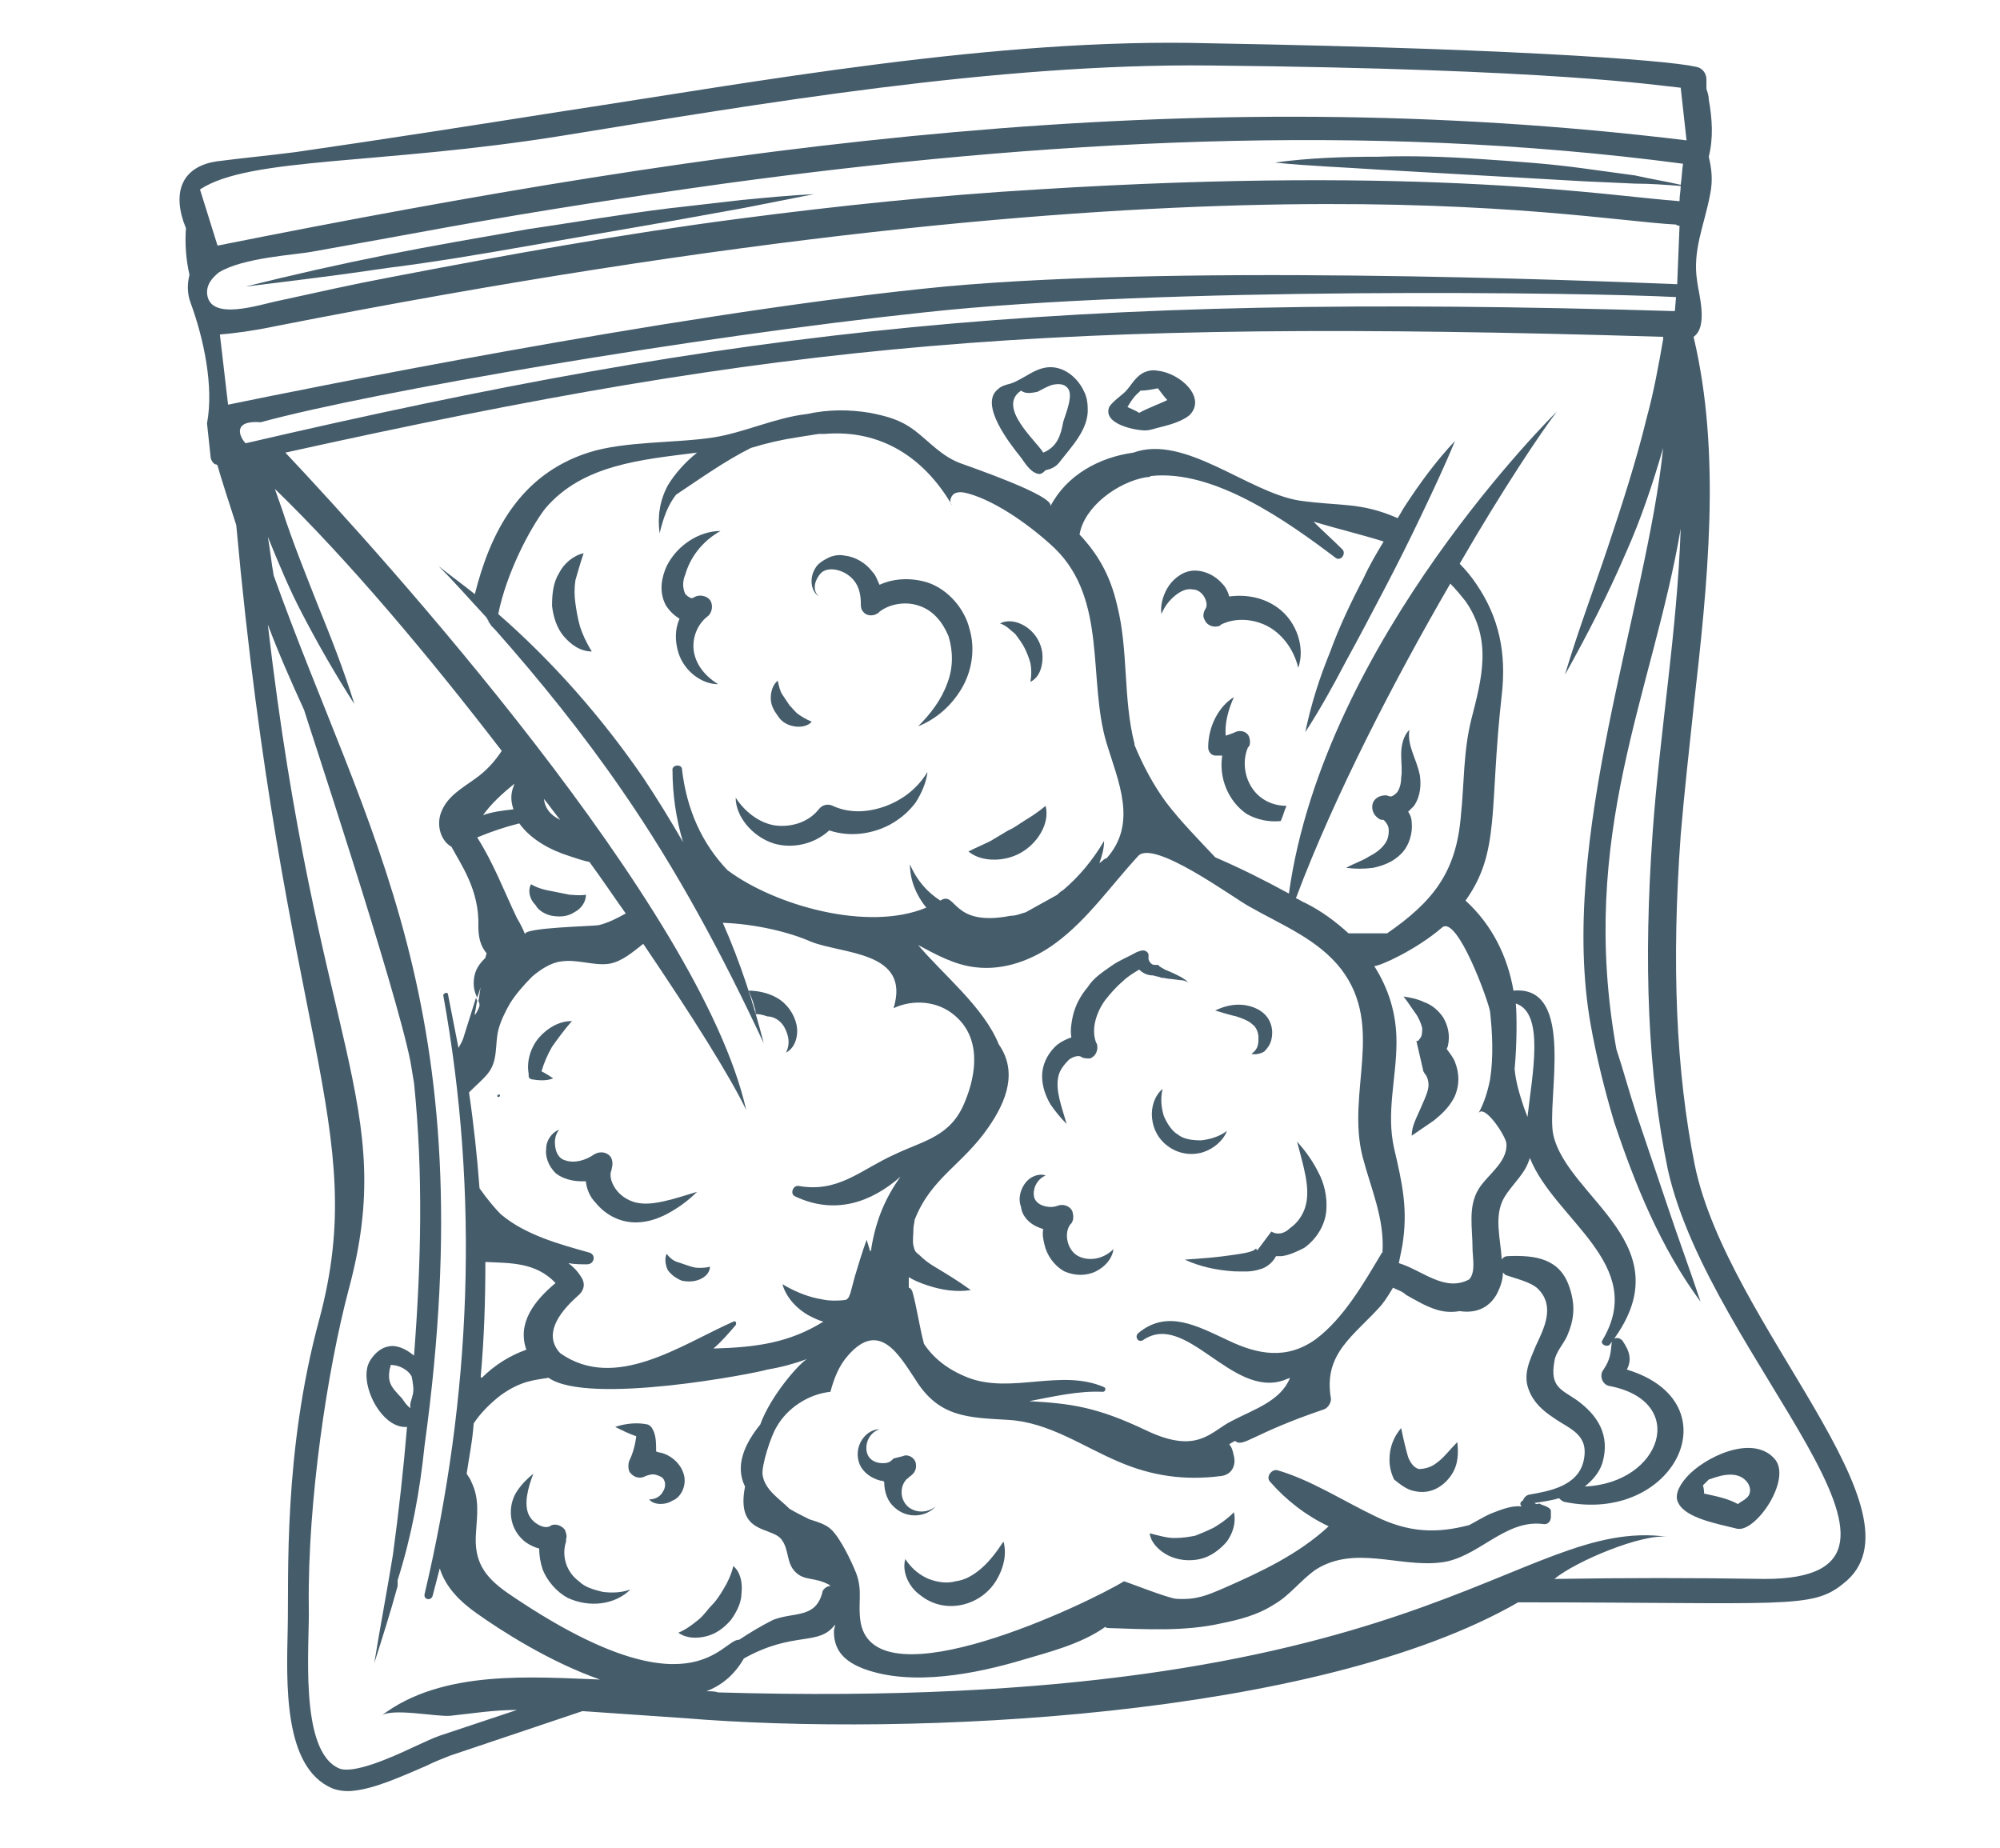<?xml version="1.0" encoding="utf-8"?>
<!-- Generator: Adobe Illustrator 24.1.0, SVG Export Plug-In . SVG Version: 6.00 Build 0)  -->
<svg version="1.1" id="Layer_1" xmlns="http://www.w3.org/2000/svg" xmlns:xlink="http://www.w3.org/1999/xlink" x="0px" y="0px"
	 width="171px" height="158px" viewBox="0 0 171 158" style="enable-background:new 0 0 171 158;" xml:space="preserve">
<style type="text/css">
	.st0{fill:#455C6B;}
</style>
<g>
	<path class="st0" d="M144.9,99.6c-1.6-8-2-17.2-1.2-28.2c0.3-3.6,0.7-7.1,1.1-10.9c1.2-10.6,2.4-21.6,0-31.7
		c1.3-0.9,0.4-3.8,0.3-4.8c-0.4-2.6,0.6-4.7,1.1-7.3c0.3-1.4,0.1-2.4-0.1-3.3c0.4-1.6,0.3-3.2,0-4.9c0-0.3-0.1-0.6-0.2-0.9
		c0-0.3,0-0.5,0-0.8c0-0.4-0.2-0.8-0.6-1c-1.1-0.5-13.6-1.6-41.9-2.1C85.2,3.2,64.7,7,48.2,9.5c-7.6,1.2-15.3,2.4-22.9,3.5
		c-2.3,0.3-4.5,0.5-6.8,0.8c-2.6,0.4-3.8,2.2-2.8,5.2c0.1,0.2,0.1,0.3,0.2,0.5c-0.1,1.3,0,2.7,0.3,4c-0.2,0.8-0.2,1.6,0.1,2.4
		c1.1,3,2,7.1,1.4,10.3l0.3,2.8c0,0.3,0.2,0.6,0.4,0.7c0.1,0,0.1,0,0.2,0.1c0.3,1.1,0.9,2.9,1.6,5.1c4,43.9,11.5,51.5,7.1,67.9
		c-3.1,11.4-2.6,22.1-2.7,26.4c-0.1,4.7-0.4,11.9,3.8,13.7c0.5,0.2,1.2,0.3,1.9,0.2c1.8-0.2,4-1.2,6.1-2.1c0.8-0.4,1.6-0.7,2.1-0.9
		l11.3-3.8c2.9,0.2,5.8,0.4,8.7,0.6c19.3,1.6,54.1,0,71.3-9.9c22.9,0,25.1,0.6,27.8-1.6C165.2,129.5,147.7,113.3,144.9,99.6z
		 M143.2,26.6C90.1,25,63.2,28.1,21,37.9c-0.5-0.5-1.2-2,1.3-1.8c9.5-2.6,37-7.3,56.8-9.4c20.2-2.2,56.8-1.7,64.2-1.3L143.2,26.6z
		 M48.1,11.6c16.7-2.7,37-6.2,55.4-6c29.6,0.3,38.1,1.7,40.2,1.9l0.5,4.5c-42.8-5.2-82,0.3-125.6,9l-1.5-4.8
		C21.3,13.4,32.6,14.1,48.1,11.6z M17.7,25c0-0.7,0.4-1.2,1-1.7c2.1-1.3,6.6-1.5,8.1-1.8c3.9-0.7,7.8-1.4,11.6-2.1
		c7.8-1.4,15.6-2.6,23.5-3.7c27.1-3.7,54.8-5.3,82-1.7c-0.1,0.6-0.1,1.2-0.2,1.8c-1.3-0.3-2.6-0.5-3.9-0.8l-4.4-0.6
		c-2.9-0.4-5.8-0.6-8.8-0.8c-2.9-0.2-5.9-0.3-8.8-0.2c-2.9,0-5.9,0.1-8.8,0.5c2.9,0.3,5.9,0.4,8.8,0.6l8.8,0.5l8.8,0.5l4.4,0.2
		c1.3,0,2.6,0.1,3.9,0.2c0,0.4-0.1,0.8-0.1,1.3c-5.8-0.4-21.4-3.1-54.9-1c-8.5,0.5-17.1,1.4-25.5,2.5c-10,1.3-19.9,3.1-29.8,5
		c-3.2,0.6-6.3,1.3-9.5,2C22.3,26,17.8,27.6,17.7,25z M18.8,28.6c1.2-0.1,2.8-0.3,4.7-0.7c79.8-15.7,110.5-9.2,119.8-8.7
		c0.1,0.1,0.2,0.1,0.3,0.1l-0.2,5c-7.5-0.3-44.3-1.8-64.6,0.4c-21.9,2.3-53,8.6-59.3,9.9L18.8,28.6z M32.6,146.7
		c0.9-0.7,4.7,0.1,5.9,0c1.9-0.2,3.7-0.5,5.7-0.5l-6.6,2.2c-0.6,0.2-1.4,0.6-2.3,1c-1.9,0.9-5.1,2.3-6.3,1.8
		c-3.5-1.5-2.5-10.7-2.6-13.9c-0.1-9,1.6-20.2,3.4-27c4.3-15.9-2.7-20.7-6.9-56.9c0.9,2.4,2,4.9,3.1,7.3c0,0.1,7.9,23.9,9.1,30.1
		c0.1,0.6,0.2,1.2,0.3,1.8c0.8,7.8,0.6,15.5,0,23.3c-0.5-0.4-1-0.7-1.6-0.8c-0.8-0.1-1.6,0.3-2.2,1.3c-1,1.8,1,5.8,3.2,5.6
		c-0.3,3.6-0.7,7.2-1.2,10.9c-0.5,3.1-1.1,6.2-1.6,9.3c0.7-2.2,1.4-4.4,2-6.6c0-0.2,0-0.3,0-0.5c1.2-3.8,1.9-7.6,2.3-11.5
		c5.2-37.7-5-52.3-12.9-74.4c-0.2-1.1-0.3-2.2-0.5-3.3c0.9,2.2,1.8,4.4,2.9,6.5c1.4,2.7,2.9,5.3,4.5,7.8c-0.9-2.9-2-5.7-3.1-8.4
		c-1.1-2.8-2.2-5.5-3.1-8.3c-0.2-0.6-0.4-1.1-0.6-1.7c6.2,6,13.1,14.2,19.4,22.4c-0.6,0.9-1.3,1.7-2.3,2.4c-1.1,0.8-2.4,1.5-2.9,2.9
		c-0.4,1.1,0,2.4,0.9,2.9c0.8,1.5,2.4,3.7,2.3,6.8c0,1,0.2,1.7,0.7,2.3c0,0.1-0.1,0.3-0.1,0.4c0,0-0.1,0.1-0.1,0.1
		c-0.6,0.6-0.9,1.2-0.9,2.1c0,0.4,0.1,0.8,0.3,1.2l0.3-0.9c-0.1,0.4-0.1,0.8-0.2,1.2c0.1,0.1,0.1,0.3,0.1,0.4
		c-0.1,0.3-0.2,0.5-0.4,0.8c0-0.1,0-0.1,0-0.2c0.1-0.3,0.1-0.7,0.2-1c0-0.1-0.1-0.2-0.1-0.3l-1.1,3.5c-0.1,0.3-0.3,0.6-0.4,0.8
		c-0.3-1.5-0.6-3.1-0.9-4.6c0-0.2-0.4-0.1-0.4,0.1c3.1,17.1,2.4,34.3-1.6,51.2c-0.1,0.5,0.6,0.6,0.7,0.1c0.2-0.8,0.4-1.5,0.6-2.3
		c0.5,1.6,1.7,2.8,3.1,3.8c2.1,1.5,6.3,4.2,10.6,5.7C45.6,143.4,37.8,142.7,32.6,146.7z M35.3,119.2c-0.1,0.5-0.3,0.8-0.2,1.2
		c-0.3-0.2-0.5-0.5-0.7-0.8c-0.7-0.8-1.3-1.2-1.1-2.4c0-0.2,0.1-0.3,0.1-0.5c0.7,0,1.5,0.4,1.8,1C35.3,118.2,35.4,118.8,35.3,119.2z
		 M43.9,69.2c-0.9,0.1-1.8,0.2-2.6,0.5c0.7-1,1.7-1.9,2.7-2.7C43.7,67.7,43.6,68.3,43.9,69.2z M44.4,70.4c1,1.4,2.7,2.3,4.3,2.8
		c0.6,0.2,1.2,0.4,1.7,0.5c1.1,1.5,2.1,3,3.1,4.4c-0.7,0.4-1.5,0.8-2.3,1c-0.5,0.1-6.6,0.2-6.3,0.8c-0.2-0.5-0.4-0.9-0.7-1.4
		c-1.1-2.3-2-4.7-3.4-6.9C42,71.1,43.2,70.7,44.4,70.4z M46.5,68.3c0.5,0.6,0.9,1.2,1.4,1.8C46.9,69.6,46.6,69,46.5,68.3z M45,115.4
		c-1.4,0.5-2.7,1.3-3.8,2.4c0,0-0.1,0-0.1-0.1c0.3-3.3,0.4-6.6,0.4-9.8c2.1,0.1,4.3,0,6,1.8C45.7,111.2,44.2,113.1,45,115.4z
		 M43.4,136.2c-2-1.4-2.9-2.7-2.7-5.2c0.1-1.5,0.3-2.9-0.4-4.3c-0.1-0.3-0.3-0.5-0.4-0.7c0.2-1.4,0.5-2.8,0.6-4.3
		c0.6-0.9,1.4-1.7,2.3-2.4c1.8-1.3,3-1.3,4.1-1.5c3.4,2.4,17.8-0.4,18.7-0.7c1.2-0.2,2.3-0.5,3.4-0.9c-0.6,0.3-3.1,3.1-4,5.6
		c-1.3,1.6-2.2,3.5-1.3,5.3c-0.8,4.1,2.2,3.4,3.1,4.5c0.7,0.9,0.4,2,1.2,2.8c0.8,0.8,1.6,0.4,2.9,1.1c0,0,0.1,0.1,0.1,0.1
		c-0.3,0-0.7,0.3-0.7,0.6c-0.6,2.2-2.4,1.6-4.2,2.3c-1,0.5-2,1.1-2.9,1.7C61.7,140.1,59.2,147,43.4,136.2z M79.9,108.3
		c-0.5-0.3-0.9-0.6-1.3-1c-0.4-0.3-0.4-0.4-0.5-0.8c-0.1-0.4,0-0.9,0-1.5c0-0.2,0.1-0.5,0.1-0.7c1.4-3.6,4.1-4.7,6.3-7.9
		c1.6-2.3,2.5-4.8,0.9-7.1c-1.3-3.2-4.7-5.9-6.9-8.5c1.5,0.8,3.1,1.7,4.9,1.9c2.4,0.3,4.9-0.6,6.9-2.1c2.7-2,4.7-4.9,7-7.4
		c1.3-1.5,8.2,3.6,9.5,4.3c2.8,1.6,5.9,2.8,7.9,5.4c3.7,4.9,0.4,10.5,1.8,16c0.7,2.7,1.9,5.3,1.7,8.2c0,0-0.1,0-0.1,0.1
		c-1.5,2.5-3.2,5.5-5.6,7.3c-2.5,1.8-5,1.3-7.5,0.1c-2.6-1.2-5.2-2.7-7.7-0.6c-0.3,0.3,0,0.8,0.4,0.6c3.7-2.6,7.6,5,12.1,3.4
		c0.2-0.1,0.3-0.1,0.5-0.2c-0.8,2-3.1,2.7-5,3.7c-1.8,0.9-2.9,2.9-7.3,0.8c-4.2-2-6.4-2.3-10-2.5c2.1-0.4,4.2-0.9,6.3-0.8
		c0.2,0,0.3-0.3,0.1-0.4c-3.7-1.6-7.9,0.6-11.6-0.8c-1.8-0.7-3-1.7-3.8-2.9c-0.4-1.5-0.6-3.1-1-4.5c-0.1-0.2-0.2-0.3-0.3-0.3
		c0-0.3,0-0.6,0-0.9c0.5,0.3,1,0.5,1.6,0.7c1.2,0.4,2.5,0.6,3.7,0.4C81.9,109.5,80.9,108.9,79.9,108.3z M57.5,65.9
		c0,2,0.3,4.1,0.9,6.1c-1.1-1.9-2.2-3.7-3.4-5.5c-3.5-5.1-7.7-9.9-12.4-14c0.7-3.5,2.7-7.3,4-9c3.2-3.8,8.3-4.2,13-4.8
		c-1,0.8-1.9,1.8-2.5,2.8c-0.7,1.3-0.9,2.7-0.7,4.1c0.3-1.3,0.7-2.4,1.4-3.3c2.1-1.4,4.2-2.9,6.4-4c1.3-0.4,2.6-0.7,3.9-0.9
		c0.6-0.1,1.3-0.2,1.9-0.3c0.2,0,0.3,0,0.5,0c4.8-0.4,8.5,2,10.9,6.1c-0.3-0.3-0.1-0.8,0.2-1c0.4-0.2,0.8-0.1,1.2,0
		c2.5,0.7,5.5,2.9,7.4,4.7c4.5,4.4,2.8,11.2,4.4,16.6c1,3.3,2.7,6.9,0,9.9c-0.2,0-0.3,0.2-0.6,0.4c0.2-0.6,0.4-1.2,0.4-1.9
		c-1,1.7-2.2,3.1-3.5,4.2c-0.2,0.1-0.4,0.3-0.5,0.4c-0.9,0.5-1.8,1-2.7,1.5c-0.4,0.1-0.8,0.3-1.3,0.3c-5.1,1-4.6-2.2-6-1.3
		c-1.1-0.7-2-1.7-2.6-3.1c0,1.3,0.5,2.6,1.4,3.7c-5,2.1-13-0.2-17-3.2c-2.2-2.3-3.5-5.2-3.9-8.7C58.2,65.3,57.4,65.4,57.5,65.9z
		 M124,49.9c0.5,0.5,0.9,1,1.3,1.5c2.3,3.3,1.4,6.6,0.5,10.1c-0.7,2.8-0.6,5.5-0.9,8.3c-0.4,4.8-2.4,7.3-6.3,10c-1.1,0-2.2,0-3.3,0
		c-1.1-1-2.3-1.9-3.7-2.6c-0.3-0.1-0.5-0.3-0.8-0.4C114.1,68,119.3,58,124,49.9z M128.8,97.8c0.1,1.6-1.7,2.7-2.4,3.9
		c-0.9,1.5-0.5,3.3-0.5,5c0,0.8,0.3,2.1-0.3,2.7c-2.1,1.1-4-0.8-6-1.4c0.1-0.5,0.2-1,0.3-1.5c0.5-3.1,0-5.3-0.7-8.3
		c-0.7-3.1,0.2-6,0.2-9.1c0-2.5-0.7-4.6-1.9-6.5c0.5,0,3.6-1.4,5.8-3.3c1.3-1.1,4,6.4,4.1,7.2c0.2,1.8,0.3,3.9,0,5.8
		c-0.2,1-0.5,2-1,2.9C126.9,94.3,128.8,97.2,128.8,97.8z M86.2,121.4c3.5,0.2,6.4,2.3,9.5,3.6c2.8,1.2,5.6,1.6,8.7,1.2
		c0.9-0.1,1.3-0.9,1.1-1.7c-0.1-0.5-0.2-0.8-0.4-1c0.1-0.1,0.3-0.2,0.5-0.3c0.7,0.6,1.4-0.6,7.6-2.7c0.3-0.1,0.6-0.5,0.6-0.9
		c-0.7-3.9,2-5.4,4.3-8c0.4-0.5,0.7-1,1-1.5c0.4,0.2,0.8,0.3,1.1,0.6c0.9,0.5,1.7,1,2.7,1.3c0.7,0.2,1.3,0.2,1.9,0.1
		c1.3,0.2,2.5-0.2,3.2-1.5c0.3-0.6,0.5-1.2,0.5-1.8c0.1,0.1,0.1,0.1,0.2,0.2c0.8,0.3,2.2,0.6,2.8,1.2c1.5,1.5,0.5,3.4-0.2,4.9
		c-0.5,1.2-1.1,2.4-0.6,3.7c0.4,1.1,1.2,1.8,2.1,2.4c1.4,1,3.1,1.4,2.6,3.7c-0.5,2.2-3,2.6-4.7,2.9c-0.3,0.1-0.4,0.3-0.5,0.5
		c-0.2,0.1-0.3,0.3-0.1,0.5c-0.9-0.1-1.8,0.3-2.6,0.6c-0.7,0.3-1.3,0.7-1.9,1c-2.7,0.7-5.1,0.7-8.1-0.8c-2.7-1.3-5.5-3.1-8.3-3.9
		c-0.5-0.1-1,0.6-0.6,1c1.4,1.6,3.1,2.9,5,3.8c-2.6,2.4-5.8,3.9-9,5.3c-1.4,0.6-2.3,1-4,0.9c-0.6,0-4.4-1.5-4.5-1.5
		c-3.1,1.9-21.1,10.5-22.5,3.6c-0.3-1.7,0.2-2.7-0.4-4.3c-0.4-1-1.3-2.9-2.1-3.7c-0.5-0.5-1.3-0.7-1.9-0.9c-0.6-0.3-1.2-0.6-1.7-0.9
		c-0.9-0.9-2.1-1.6-2.3-2.9c-0.1-0.8,0.7-3.3,1.2-4.1c0.9-1.6,2.7-2.8,4.6-3c0.3-1.1,0.7-2.2,1.5-3.1c2.7-3.1,4.4,0,5.8,2.1
		C80.3,121.2,82.8,121.2,86.2,121.4z M150.9,135c-6-0.1-12-0.1-18,0c1.8-1.5,7.5-3.9,9.7-3.6c-13-1.8-20.8,15.1-81.2,13.3
		c-0.3-0.1-0.6-0.1-1-0.1c1.3-0.5,2.4-1.4,3.2-2.8c4.3-2.4,6.4-1,7.8-2.9c0,0.2-0.1,0.4-0.1,0.6c0,1.7,1,2.6,2.6,3.2
		c4.1,1.5,9.6,0.4,13.6-0.8c2-0.6,4.9-1.3,7-2.8c0.1,0.1,0.2,0.1,0.3,0.1c3.2,0.1,6.5,0.3,9.6-0.4c1.5-0.3,3.1-0.7,4.5-1.6
		c1.4-0.8,2.3-2.1,3.6-3c3.3-2.1,7.1-0.2,10.6-0.6c3.2-0.3,5.5-3.7,8.8-3.3c0.4,0.1,0.7-0.2,0.7-0.6l0-0.5c0-0.2-0.2-0.3-0.4-0.4
		c-0.2-0.1-0.3-0.1-0.5-0.2c-0.1-0.1-0.2,0-0.3,0c-0.1,0-0.2-0.1-0.2-0.1c0.7-0.1,1.4-0.2,2.1-0.4c0.1,0.1,0.2,0.2,0.4,0.3
		c9.5,2,14.6-8.5,5.4-11.3c0.4-0.8,0.3-1.5-0.4-2.5c-0.3-0.3-0.8-0.3-0.9,0.2c-0.1,0.9-0.1,1.4-0.7,2.3c-0.4,0.5-0.1,1.3,0.5,1.4
		c6.8,1.3,4.5,8.3-2.1,8.6c0.6-0.5,1.2-1.1,1.5-2c0.7-2.4-0.4-4.1-2.2-5.4c-1.3-0.9-2.3-1.1-1.9-3.3c0.1-0.8,0.8-1.5,1.1-2.2
		c0.6-1.4,0.7-2.6,0.2-4.1c-0.8-2.5-2.9-2.8-5.3-2.7c-0.2,0-0.4,0.1-0.5,0.3c-0.1-1.8-0.7-3.7,0.2-5.3c0.8-1.3,1.8-2,2.2-3.4
		c2.1,5.3,10.1,9.1,6.2,15.6c-0.2,0.3,0.3,0.6,0.6,0.4c6.7-8.5-3.6-12.5-4.8-18c-0.6-2.9,2-12.8-3.4-12.3c-0.5-2.9-1.8-5.6-4.1-7.7
		c3-4.2,2-7.8,3.1-17.6c0.4-3.5-0.2-6.6-2.2-9.5c-0.4-0.6-0.9-1.2-1.4-1.7c3.7-6.4,7-11.3,8.3-13c0,0-19.9,19.5-22.9,41.2
		c-2-1.1-4.2-2.2-6.3-3.1c-1.4-1.5-2.9-3-4.2-4.7c-1.1-1.5-2-3.2-2.7-4.9c0,0,0-0.1,0-0.1c-1-3.9-0.5-8-1.5-11.9
		c-0.6-2.6-1.7-4.4-3.2-6c0.4-2.4,3.3-4.5,5.7-4.9c0.1,0,0.3,0,0.4-0.1c5.4-0.6,11.7,3.9,15.8,7c0.4,0.3,0.9-0.3,0.6-0.7
		c-0.8-0.8-1.7-1.6-2.5-2.4c2,0.6,4.1,1.1,6,1.7c-0.6,1-1.2,2-1.7,3.1c-1.1,2.1-2.1,4.2-2.9,6.4c-0.9,2.2-1.6,4.4-2.1,6.8
		c1.3-2,2.4-4,3.5-6.1c1.1-2,2.2-4.1,3.3-6.2c1.1-2.1,2.1-4.1,3.1-6.2c1-2.1,2-4.2,2.9-6.4c-1.6,1.7-3,3.6-4.3,5.6
		c-0.2,0.3-0.4,0.7-0.6,1c-3.2-1.4-4.9-1-8.4-1.5c-4.4-0.7-9.8-5.7-14.2-4.1c-2.9,0.4-5.7,1.9-7.1,4.6c0.5-0.9-7.2-3.5-7.7-3.7
		c-1.6-0.6-2.6-1.8-3.9-2.8c-1.2-0.9-2.3-1.2-3.8-1.5C72.6,35,70.8,35,69,35.4c-2.7,0.3-5.4,1.6-8,2c-3.2,0.5-7.6,0.3-10.7,1.3
		c-5.9,1.9-8.4,6.9-9.7,12.1c-1-0.8-2.1-1.6-3.1-2.4c1.4,1.4,2.7,2.9,4.1,4.4c0,0.1,0.1,0.1,0.1,0.2c0.1,0.1,0.2,0.2,0,0.1
		c0.1,0.1,0.2,0.2,0.3,0.4c0.1,0.1,0.2,0.2,0.3,0.3c3.9,4.4,7.6,9,10.9,13.8c4.7,6.8,8.6,14.1,12.1,21.6c-0.9-3.5-2-6.9-3.5-10.3
		c2.8,0.1,5.7,0.8,7.5,1.6c2.7,1.1,8.6,0.8,7.1,5.7c1.7-0.8,3.8-0.6,5.2,0.6c2.3,1.9,1.9,5,0.9,7.4c-1.2,3-3.5,3.3-6,4.5
		c-2.9,1.3-4.8,3.3-8.2,2.7c-0.5-0.1-0.8,0.7-0.3,0.9c3.4,1.6,6.5,0.5,9-1.7c-1.3,1.8-2.1,3.7-2.5,6.1c0,0.1,0,0.2-0.1,0.3
		c-0.1-0.3-0.2-0.7-0.3-1c-0.4,1.1-0.7,2.1-1,3.1l-0.4,1.5c-0.1,0.2-0.1,0.3-0.2,0.4c0,0,0,0-0.1,0.1c-0.2,0.1-0.8,0.1-1.2,0.1
		c-0.5,0-0.9-0.1-1.4-0.2c-0.9-0.2-1.9-0.6-2.9-1.2c0.3,1.1,1.2,2.1,2.3,2.7c0.4,0.2,0.8,0.4,1.2,0.5c-2.9,1.8-5.7,2.2-9.4,2.3
		c0.7-0.6,1.3-1.3,1.9-2c0.1-0.2,0-0.4-0.2-0.3c-4.5,2-10.1,6-14.8,2.7c-1.4-1.5-0.3-3.3,1.5-4.9c0.5-0.4,0.7-1,0.3-1.6
		c-0.3-0.5-0.7-0.9-1.1-1.2c0.5,0.1,1.1,0.1,1.6,0.1c0.6,0,0.8-0.8,0.2-1c-2.5-0.7-5.5-1.5-7.6-3.3c-0.4-0.4-1.1-1.2-1.8-2.2
		c-0.2-2.7-0.5-5.5-0.9-8.2c0.6-0.6,1.2-1.1,1.6-1.6c0.9-1.1,0.6-2.4,0.9-3.7c0.2-0.8,0.6-1.6,1-2.3c0.5-0.8,1.2-1.6,1.9-2.3
		c0.7-0.6,1.6-1.2,2.5-1.3c1.4-0.2,2.8,0.4,4.1,0.2c1.1-0.2,2-1,2.9-1.7c4.2,6.2,7.4,11.3,8.8,14.2c-3.9-17.3-31.1-47.4-39.4-56.2
		c42.9-9.5,65-11.5,117.8-9.9c0,0.1,0,0.1,0,0.2c-0.4,2.3-0.8,4.5-1.4,6.7c-0.9,3.7-2.1,7.4-3.3,11c-1.2,3.6-2.6,7.3-3.7,11
		c1.9-3.4,3.7-6.9,5.2-10.4c1.3-2.9,2.3-5.9,3.2-9c-1.4,13.7-9,33.5-6.2,49.3c0.5,2.8,1.2,5.6,2,8.3c0.9,2.7,1.9,5.4,3.1,8
		c1.2,2.6,2.6,5.1,4.3,7.4c-0.9-2.7-1.9-5.4-2.8-8.1c-0.9-2.7-1.8-5.3-2.7-8c-0.6-1.8-1.1-3.7-1.7-5.5c-3.3-18.4,3.1-30.4,5.5-44.5
		c-0.3,8.8-1.8,17.5-2.4,26c-0.8,11.2-0.4,20.6,1.3,28.8C146.2,116.2,168,135,150.9,135z M129.5,91.4c0.2-2.1,0.2-4.6,0.1-5.6
		c2.5,0.8,1.4,6.1,1,9.7c-0.1-0.3-0.2-0.5-0.3-0.8C129.9,93.5,129.6,92.5,129.5,91.4z"/>
	<path class="st0" d="M42.6,93.6c-0.1,0-0.1,0.2,0,0.2C42.8,93.8,42.8,93.5,42.6,93.6z"/>
	<path class="st0" d="M90,31.4c-1.4-0.1-2.4,1-3.6,1.4c-0.4,0.1-0.8,0.2-1.1,0.5c-1.6,1.3,1.1,4.7,1.9,5.7c0.4,0.5,0.8,1.3,1.5,1.5
		c0.3,0.1,0.5-0.1,0.7-0.3c0.5-0.1,0.9-0.3,1.2-0.7c1-1.3,2.5-2.8,2.4-4.6c0-0.5-0.1-1-0.3-1.4C92.2,32.4,91.2,31.5,90,31.4z
		 M90.9,36.1c-0.2,1.1-0.5,2.1-1.7,2.6c-0.6-1-4-3.9-1.9-5.3c0.4,0.3,0.9,0.2,1.4,0.1c0.4-0.2,0.9-0.5,1.3-0.6
		c0.5-0.1,1-0.1,1.3,0.3C91.8,33.8,91.1,35.4,90.9,36.1z"/>
	<path class="st0" d="M99,31.7c-0.5-0.1-0.9,0-1.3,0.2c-0.7,0.4-1,1.1-1.5,1.6c-0.3,0.3-1.3,1-1.4,1.4c-0.4,1.4,2.3,1.9,3.1,1.9
		c0.5,0,0.9-0.2,1.4-0.3c0.8-0.2,1.8-0.5,2.4-1C103.2,34,100.9,31.9,99,31.7z M97.4,35.3c-0.3-0.2-0.6-0.3-1-0.5
		c0.7-1.2,1-1.2,1.1-1.4c0.5,0,1-0.1,1.5-0.2c0.3,0.4,0.6,0.8,0.8,1C99.7,34.3,98.1,34.9,97.4,35.3z"/>
	<path class="st0" d="M143.5,128.5c0.6,1.3,3.4,1.8,5,2.2c1.6,0.4,4.8-4.3,3.2-6c-1.9-2.1-6-0.1-7.5,1.6
		C143.4,127.2,143.2,128,143.5,128.5z M145.6,127c0.2-0.2,0.3-0.3,0.5-0.5c0.4-0.1,2.5-1.1,3.4,0.4c0.2,0.4,0.2,0.9-0.2,1.2
		c-0.2,0.2-0.5,0.3-0.7,0.5c-0.9-0.5-2-0.7-2.9-0.9C145.7,127.6,145.7,127.3,145.6,127z"/>
	<path class="st0" d="M109.3,52c-1.2-0.9-2.7-1.2-4.2-1c-0.1-0.4-0.3-0.8-0.6-1.1c-0.6-0.7-1.6-1.2-2.6-1.1
		c-0.9,0.1-1.7,0.8-2.1,1.5c-0.4,0.7-0.6,1.5-0.5,2.2c0.3-0.7,0.7-1.2,1.2-1.6c0.5-0.4,1-0.6,1.5-0.5c0.4,0,0.8,0.3,1,0.7
		c0.2,0.4,0.2,0.7,0.1,0.9c-0.2,0.3-0.3,0.7-0.1,1c0.2,0.5,0.8,0.7,1.3,0.5l0.1-0.1c1.2-0.6,2.7-0.5,3.9,0.1
		c1.2,0.6,2.3,1.9,2.7,3.6C111.6,55.4,110.9,53.2,109.3,52z"/>
	<path class="st0" d="M59.3,55.5c-0.1-1.1,0.4-2.2,1.2-2.8c0.4-0.3,0.5-1,0.2-1.4c-0.3-0.4-1-0.5-1.4-0.2c-0.1,0-0.1,0.1-0.3,0
		c-0.2-0.1-0.3-0.2-0.4-0.3c-0.2-0.4-0.3-1,0-1.7c0.4-1.4,1.4-2.8,3-3.7c-1.8,0-3.7,1.2-4.6,3c-0.4,0.9-0.7,2.1-0.1,3.3
		c0.3,0.5,0.7,0.9,1.2,1.2c-0.4,0.9-0.4,1.9-0.1,2.9c0.5,1.6,2,2.7,3.4,2.7C60.1,57.7,59.4,56.6,59.3,55.5z"/>
	<path class="st0" d="M66.1,72.1c1.6,0.5,3.5,0.1,4.8-1.1c1.8,0.6,3.7,0.3,5.2-0.5c0.9-0.5,1.6-1.1,2.2-1.9c0.5-0.8,0.9-1.7,1-2.6
		c-0.9,1.5-2.3,2.5-3.8,3c-1.5,0.5-3,0.5-4.3-0.1c-0.4-0.2-0.9-0.1-1.2,0.3c-0.8,1-2.1,1.5-3.5,1.4c-1.3-0.1-2.7-1-3.6-2.4
		C62.9,69.8,64.3,71.5,66.1,72.1z"/>
	<path class="st0" d="M70.1,49.1c0.4-0.5,1.1-0.5,1.7-0.3c0.6,0.2,1.1,0.6,1.4,1.1c0.3,0.5,0.4,1.1,0.4,1.7c0,0.2,0,0.5,0.2,0.7
		c0.3,0.4,0.9,0.4,1.3,0.1l0.1-0.1c0.9-0.7,2.3-0.9,3.4-0.5c1.2,0.4,2,1.4,2.5,2.6c0.4,1.3,0.4,2.7-0.1,4c-0.5,1.4-1.4,2.6-2.5,3.7
		c1.5-0.6,2.8-1.7,3.7-3.2c0.9-1.5,1.2-3.4,0.7-5.1c-0.4-1.7-1.8-3.4-3.6-4c-1.3-0.4-2.8-0.4-4.1,0.2c-0.2-0.4-0.3-0.8-0.6-1.1
		c-0.6-0.8-1.5-1.3-2.4-1.4c-0.5-0.1-1,0-1.4,0.2c-0.4,0.2-0.9,0.5-1.1,0.9c-0.5,0.8-0.4,1.9,0.3,2.4C69.4,50.4,69.7,49.6,70.1,49.1
		z"/>
	<path class="st0" d="M49.9,47.3c-0.9,0.2-1.7,0.9-2.1,1.7c-0.5,0.8-0.6,1.8-0.6,2.8c0.1,0.9,0.4,1.9,1,2.6c0.6,0.7,1.4,1.3,2.4,1.3
		c-0.5-0.8-0.8-1.5-1-2.1c-0.2-0.7-0.3-1.3-0.4-2c-0.1-0.7-0.1-1.3,0-2C49.4,48.9,49.6,48.2,49.9,47.3z"/>
	<path class="st0" d="M47.2,78.3c0.6,0.1,1.3,0.1,1.9-0.3c0.6-0.3,1-0.9,1-1.5c-0.6,0.1-1.1,0-1.4,0l-1-0.2l-1-0.2
		c-0.4-0.1-0.8-0.2-1.3-0.5c-0.3,0.6-0.1,1.3,0.4,1.8C46,77.8,46.6,78.2,47.2,78.3z"/>
	<path class="st0" d="M91.2,96.1c-0.4-1.4-1-2.9-0.7-4.1c0.1-0.5,0.5-1,0.9-1.4c0.4-0.3,0.9-0.4,1.1-0.2c0.2,0.1,0.5,0.1,0.7,0.1
		c0.5-0.2,0.7-0.7,0.6-1.2l-0.1-0.2c-0.4-1.1,0-2.5,0.8-3.6c0.4-0.5,0.9-1.1,1.5-1.6c0.4-0.4,0.9-0.7,1.4-1c0.3,0.3,0.7,0.5,1.2,0.5
		c0.3,0.1,0.5,0.1,0.7,0.2c0.3,0,0.5,0.1,0.8,0.1l0.8,0.1c0.3,0,0.5,0.1,0.7,0.2c-0.4-0.4-0.9-0.6-1.3-0.8l-0.7-0.3
		c-0.2-0.1-0.5-0.3-0.5-0.3c0,0,0-0.1-0.1-0.1l-0.3,0c-0.3,0-0.5-0.4-0.5-0.5c0-0.1,0-0.2,0-0.4c-0.1-0.3-0.4-0.4-0.7-0.3l-0.3,0.1
		c-0.7,0.4-1.5,0.7-2.2,1.2c-0.7,0.5-1.5,1-2,1.8c-0.6,0.7-1.1,1.6-1.3,2.6c-0.1,0.5-0.2,1.1-0.1,1.7c-0.6,0.2-1.1,0.5-1.4,0.8
		c-0.7,0.7-1.1,1.6-1.1,2.5c0,0.9,0.3,1.7,0.7,2.4C90.2,95,90.7,95.6,91.2,96.1z"/>
	<path class="st0" d="M59.6,101.9c-1,0.3-1.9,0.6-2.8,0.8c-0.9,0.2-1.7,0.3-2.5,0.1c-0.7-0.2-1.3-0.6-1.7-1.2
		c-0.4-0.6-0.5-1.2-0.3-1.6l0-0.1c0.1-0.3,0.1-0.7-0.1-1c-0.3-0.4-0.9-0.5-1.4-0.2c-0.7,0.5-1.7,0.8-2.5,0.5c-0.4-0.1-0.7-0.5-0.8-1
		c-0.1-0.5-0.1-1.1,0.3-1.6c-0.6,0.2-1.1,0.9-1.1,1.6c-0.1,0.7,0.2,1.5,0.8,2.1c0.6,0.5,1.5,0.7,2.2,0.7c0.1,0,0.3,0,0.4,0
		c0,0,0,0.1,0,0.1c0.1,0.7,0.4,1.3,0.8,1.7c0.8,1,1.9,1.6,3.1,1.7c1.2,0.1,2.3-0.3,3.2-0.8C58.1,103.2,58.9,102.6,59.6,101.9z"/>
	<path class="st0" d="M67.1,87.9c0.3,0.6,0.5,1.3,0.1,2.1c0.8-0.4,1.1-1.5,0.9-2.4c-0.2-0.9-0.8-1.8-1.7-2.3
		c-0.7-0.4-1.6-0.6-2.4-0.6c0.2,0.5,0.4,0.9,0.5,1.4c0.1,0.2,0.1,0.4,0.1,0.6c0.4,0,0.7,0.1,1,0.2C66.2,86.9,66.8,87.3,67.1,87.9z"
		/>
	<path class="st0" d="M106.7,63.9l0.1-0.1c0.1-0.2,0.1-0.5,0-0.8c-0.2-0.5-0.8-0.6-1.2-0.4c-0.2,0.1-0.5,0.2-0.8,0.3
		c-0.1-1,0.2-2.2,0.7-3.3c-1.3,0.8-2.2,2.5-2.2,4.3c0,0.4,0.3,0.7,0.6,0.7l0.1,0c0.2,0,0.3,0,0.5,0c-0.3,1.9,0.5,3.9,2.1,5
		c0.9,0.5,1.9,0.7,2.9,0.6c0.2-0.4,0.3-0.9,0.5-1.3c-0.9,0-1.7-0.3-2.3-0.8C106.5,67.1,106.1,65.3,106.7,63.9z"/>
	<path class="st0" d="M119.8,73c0.7-0.7,1-1.8,0.9-2.7c0-0.3-0.1-0.6-0.3-0.9c0.2-0.2,0.3-0.3,0.5-0.5c0.6-0.9,0.6-1.9,0.5-2.6
		c-0.3-1.5-1.1-2.5-0.9-3.9c-0.5,0.5-0.7,1.3-0.7,2.1c0,0.7,0.1,1.4,0,2c0,0.6-0.2,1.1-0.4,1.3c-0.2,0.2-0.4,0.3-0.5,0.3
		c-0.1,0-0.3-0.1-0.4-0.1c-0.5,0-0.9,0.2-1.1,0.6c-0.2,0.5,0,1.1,0.5,1.4c0.1,0.1,0.3,0.1,0.4,0.1c0.1,0.1,0.3,0.3,0.4,0.6
		c0.1,0.4,0,1-0.2,1.3c-0.3,0.5-0.8,0.9-1.4,1.2c-0.6,0.4-1.3,0.6-2,1c0.8,0.1,1.5,0.1,2.3,0C118.3,74,119.1,73.7,119.8,73z"/>
	<path class="st0" d="M85,73.5c0.8,0,1.6-0.2,2.3-0.6c0.7-0.4,1.3-1,1.7-1.7c0.4-0.7,0.6-1.5,0.4-2.3c-0.6,0.5-1.2,0.9-1.7,1.2
		c-0.5,0.3-1,0.7-1.5,0.9c-0.5,0.3-1,0.6-1.5,0.9c-0.6,0.3-1.1,0.5-1.9,0.9C83.4,73.3,84.2,73.5,85,73.5z"/>
	<path class="st0" d="M51.5,136.1c-0.8-0.2-1.5-0.4-2-0.9c-1.1-0.8-1.5-2.2-1.1-3.4l0-0.2c0.1-0.3,0-0.5-0.1-0.8
		c-0.3-0.4-0.9-0.6-1.3-0.3c-0.2,0.1-0.5,0.1-0.9-0.1c-0.4-0.2-0.7-0.5-0.9-0.9c-0.4-0.9-0.1-2.2,0.4-3.5c-0.5,0.4-1,0.9-1.4,1.5
		c-0.4,0.6-0.6,1.4-0.5,2.2c0.1,0.9,0.6,1.7,1.3,2.2c0.3,0.2,0.7,0.4,1.1,0.5c0,0.6,0.1,1.2,0.3,1.8c0.4,1,1.2,1.9,2.1,2.4
		c1.9,0.9,4.1,0.6,5.4-0.7C53.1,136.2,52.2,136.2,51.5,136.1z"/>
	<path class="st0" d="M58.5,126.2c-0.2-0.9-0.9-1.6-1.7-1.9c-0.2-0.1-0.5-0.1-0.7-0.2c0-0.6,0-1.2-0.2-1.7l-0.1-0.2
		c-0.1-0.2-0.2-0.3-0.4-0.4c-0.9-0.2-1.9-0.1-2.8,0.2c0.6,0.3,1.2,0.6,1.8,0.8c-0.1,0.8-0.3,1.5-0.6,2.1c-0.1,0.3-0.1,0.6,0,0.9
		c0.3,0.5,0.9,0.7,1.4,0.4c0.3-0.1,0.6-0.2,0.9-0.1c0.3,0.1,0.6,0.2,0.7,0.5c0.1,0.2,0.1,0.6-0.1,0.9c-0.2,0.4-0.6,0.7-1.2,0.7
		c0.4,0.5,1.4,0.5,2,0.1C58.1,128.1,58.7,127.2,58.5,126.2z"/>
	<path class="st0" d="M62.7,133.9c-0.2,0.8-0.5,1.4-0.8,1.9c-0.3,0.5-0.6,1-1,1.4c-0.4,0.4-0.7,0.9-1.2,1.3c-0.5,0.4-1,0.8-1.7,1.1
		c0.7,0.5,1.6,0.5,2.4,0.3c0.8-0.2,1.5-0.7,2.1-1.4c0.5-0.7,0.9-1.5,0.9-2.3C63.5,135.3,63.3,134.4,62.7,133.9z"/>
	<path class="st0" d="M88.7,104.9c0.2,0.1,0.3,0.1,0.5,0.2c-0.1,0.4,0,0.9,0.1,1.3c0.2,0.9,0.8,1.8,1.7,2.3c0.9,0.4,1.9,0.4,2.7,0
		c0.8-0.4,1.4-1.1,1.5-1.9c-1.1,1.1-2.6,1-3.3,0.4c-0.7-0.6-0.9-1.8-0.4-2.5l0.1-0.1c0.2-0.3,0.2-0.6,0.1-1
		c-0.2-0.5-0.8-0.7-1.3-0.5c-0.5,0.2-1.4,0.1-1.8-0.4c-0.4-0.4-0.3-1.7,0.8-2.2c-0.6-0.2-1.3,0.1-1.7,0.6c-0.4,0.5-0.7,1.3-0.4,2.1
		C87.4,104,88,104.6,88.7,104.9z"/>
	<path class="st0" d="M108.7,105.3l-1.2,1.6c-0.1-0.1-0.1-0.1-0.1-0.2c0,0.1-0.1,0.1-0.2,0.2c-0.4,0.2-1.1,0.3-1.8,0.4
		c-1.3,0.2-2.7,0.3-4.1,0.4c1.3,0.6,2.7,0.9,4.2,1c0.8,0,1.4,0.1,2.3-0.2c0.4-0.1,1-0.5,1.3-1.1c0.2,0,0.4,0,0.5,0
		c0.7-0.1,1.3-0.4,1.9-0.7c1-0.7,1.8-1.9,1.9-3.2c0.1-1.2-0.2-2.4-0.7-3.3c-0.5-1-1.1-1.8-1.8-2.6c0.5,2,1.2,4,0.7,5.6
		c-0.2,0.7-0.7,1.4-1.3,1.8C109.8,105.5,109.2,105.6,108.7,105.3z"/>
	<path class="st0" d="M77.4,133.3c-0.3,1.1,0.3,2.4,1.3,3.1c1,0.8,2.3,1.1,3.6,0.8c1.3-0.3,2.3-1.1,2.9-2.1c0.6-1,0.9-2.2,0.6-3.3
		c-0.6,0.9-1.2,1.7-1.9,2.3c-0.7,0.6-1.4,1-2.2,1.1c-0.7,0.2-1.5,0.1-2.3-0.2C78.7,134.7,78,134.2,77.4,133.3z"/>
	<path class="st0" d="M77.3,128.4c-0.4-0.7-0.2-1.6,0.3-2c0,0,0.1,0,0.1-0.1c0.5-0.3,0.7-0.7,0.6-1.2c-0.1-0.5-0.7-0.8-1.1-0.6
		l-0.8,0.2c-0.1,0.1-0.1,0.1-0.1,0.1c-0.2,0.2-0.4,0.3-0.8,0.3c-0.4,0-0.8-0.1-1.1-0.4c-0.6-0.6-0.4-2.1,0.8-2.5
		c-1.2,0-2.3,1.5-1.7,3c0.3,0.7,1,1.2,1.8,1.4c0.1,0,0.2,0,0.3,0.1c0,0.9,0.3,1.7,0.9,2.2c1.1,1,2.7,0.8,3.5-0.1
		C79,129.6,77.7,129.2,77.3,128.4z"/>
	<path class="st0" d="M99.9,133c0.8,0.4,1.8,0.5,2.7,0.3c0.9-0.2,1.7-0.8,2.3-1.5c0.5-0.7,0.8-1.6,0.6-2.5c-0.6,0.6-1.2,1-1.7,1.3
		c-0.6,0.3-1.1,0.5-1.6,0.7c-0.5,0.1-1.1,0.2-1.8,0.2c-0.6,0-1.3-0.2-2.1-0.4C98.4,131.9,99.1,132.6,99.9,133z"/>
	<path class="st0" d="M121,127.5c1.4,0.3,2.5-0.5,3.1-1.4c0.6-0.9,0.6-1.9,0.5-2.8c-0.7,0.7-1.2,1.4-1.8,1.8
		c-0.5,0.4-1.1,0.5-1.5,0.5c-0.3-0.1-0.6-0.3-0.9-1c-0.2-0.7-0.4-1.5-0.6-2.5c-0.6,0.7-1,1.6-1,2.7c0,0.5,0.1,1.1,0.4,1.7
		C119.7,126.9,120.3,127.4,121,127.5z"/>
	<path class="st0" d="M123.7,89.7c0-0.1,0.1-0.2,0.1-0.3c0.2-0.9,0-1.7-0.4-2.4c-0.4-0.6-1-1.1-1.6-1.3c-0.6-0.3-1.2-0.4-1.8-0.5
		c0.4,0.5,0.7,1,1,1.4c0.3,0.4,0.5,0.9,0.6,1.3c0,0.3,0,0.7-0.2,0.9c-0.1,0.1-0.1,0.2-0.2,0.2c-0.1,0-0.1,0-0.1,0l0.6,2.6
		c0,0,0.1,0.2,0.2,0.3c0.2,0.3,0.3,0.8,0.2,1.2c-0.1,0.5-0.4,1.1-0.7,1.8c-0.3,0.7-0.7,1.4-0.7,2.2l1.9-1.3c0.6-0.5,1.2-1,1.7-1.9
		c0.5-1,0.5-2.1,0.1-3.1C124.3,90.5,124,90.1,123.7,89.7z"/>
	<path class="st0" d="M100.7,97c-0.5-0.3-0.9-0.9-1.2-1.6c-0.2-0.7-0.3-1.4-0.1-2.3c-0.7,0.6-1,1.6-0.9,2.5c0.1,1,0.6,1.9,1.5,2.5
		c0.9,0.6,2,0.7,2.9,0.4c0.9-0.3,1.7-1,2-1.8c-0.7,0.5-1.4,0.7-2.2,0.8C101.9,97.5,101.2,97.4,100.7,97z"/>
	<path class="st0" d="M107.1,87.6c0.3,0.2,0.5,0.7,0.5,1.1c0,0.5,0,1-0.6,1.4c0.3,0.1,0.8,0,1.1-0.2c0.3-0.3,0.5-0.6,0.6-1
		c0.2-0.8,0-1.7-0.7-2.3c-0.6-0.5-1.4-0.7-2.1-0.7c-0.7,0-1.4,0.2-2,0.5c0.7,0.2,1.3,0.4,1.8,0.5C106.3,87.1,106.8,87.3,107.1,87.6z
		"/>
	<path class="st0" d="M47.3,92.2c-0.3-0.2-0.6-0.4-1-0.6c0.2-0.7,0.5-1.4,0.9-2.1c0.5-0.7,1-1.4,1.7-2.2c-1.1,0-2.1,0.6-2.8,1.4
		c-0.7,0.8-1.1,2-0.9,3.1l0,0.2c0,0.2,0.2,0.3,0.4,0.3C46.2,92.4,46.8,92.4,47.3,92.2z"/>
	<path class="st0" d="M59.7,108.4c-0.3,0-0.6-0.1-0.9-0.2c-0.3-0.1-0.6-0.2-0.9-0.3c-0.3-0.1-0.6-0.3-0.9-0.7
		c-0.2,0.4-0.1,1,0.1,1.4c0.3,0.4,0.7,0.7,1.2,0.9c0.5,0.1,1,0.1,1.5-0.1c0.5-0.2,0.9-0.6,0.9-1.1C60.4,108.4,60,108.4,59.7,108.4z"
		/>
	<path class="st0" d="M67.9,62.1c0.5,0.1,1.2,0,1.5-0.4c-0.5-0.2-0.8-0.4-1.1-0.6c-0.3-0.2-0.5-0.5-0.8-0.8
		c-0.2-0.3-0.4-0.6-0.6-0.9c-0.2-0.3-0.3-0.7-0.4-1.2c-0.4,0.3-0.6,0.9-0.6,1.5c0,0.6,0.3,1.1,0.6,1.5C66.8,61.7,67.3,62,67.9,62.1z
		"/>
	<path class="st0" d="M86.8,54.2c0.3,0.4,0.6,0.8,0.8,1.2c0.2,0.4,0.4,0.9,0.5,1.3c0.1,0.5,0.1,1,0,1.6c0.6-0.3,0.9-0.9,1-1.6
		c0.1-0.7,0-1.3-0.3-1.9c-0.3-0.6-0.8-1.1-1.4-1.4c-0.6-0.3-1.3-0.4-1.9-0.1C86.1,53.5,86.4,53.9,86.8,54.2z"/>
	<path class="st0" d="M45.3,21c4-0.7,8.1-1.4,12.1-2.1l6.1-1.1l6.1-1.2c-2.1,0.1-4.1,0.3-6.2,0.5l-6.1,0.7
		c-4.1,0.5-8.1,1.2-12.2,1.8c-4,0.7-8.1,1.4-12.1,2.2c-4,0.8-8,1.7-12,2.7c4.1-0.5,8.2-1,12.2-1.6C37.2,22.4,41.3,21.7,45.3,21z"/>
</g>
</svg>
